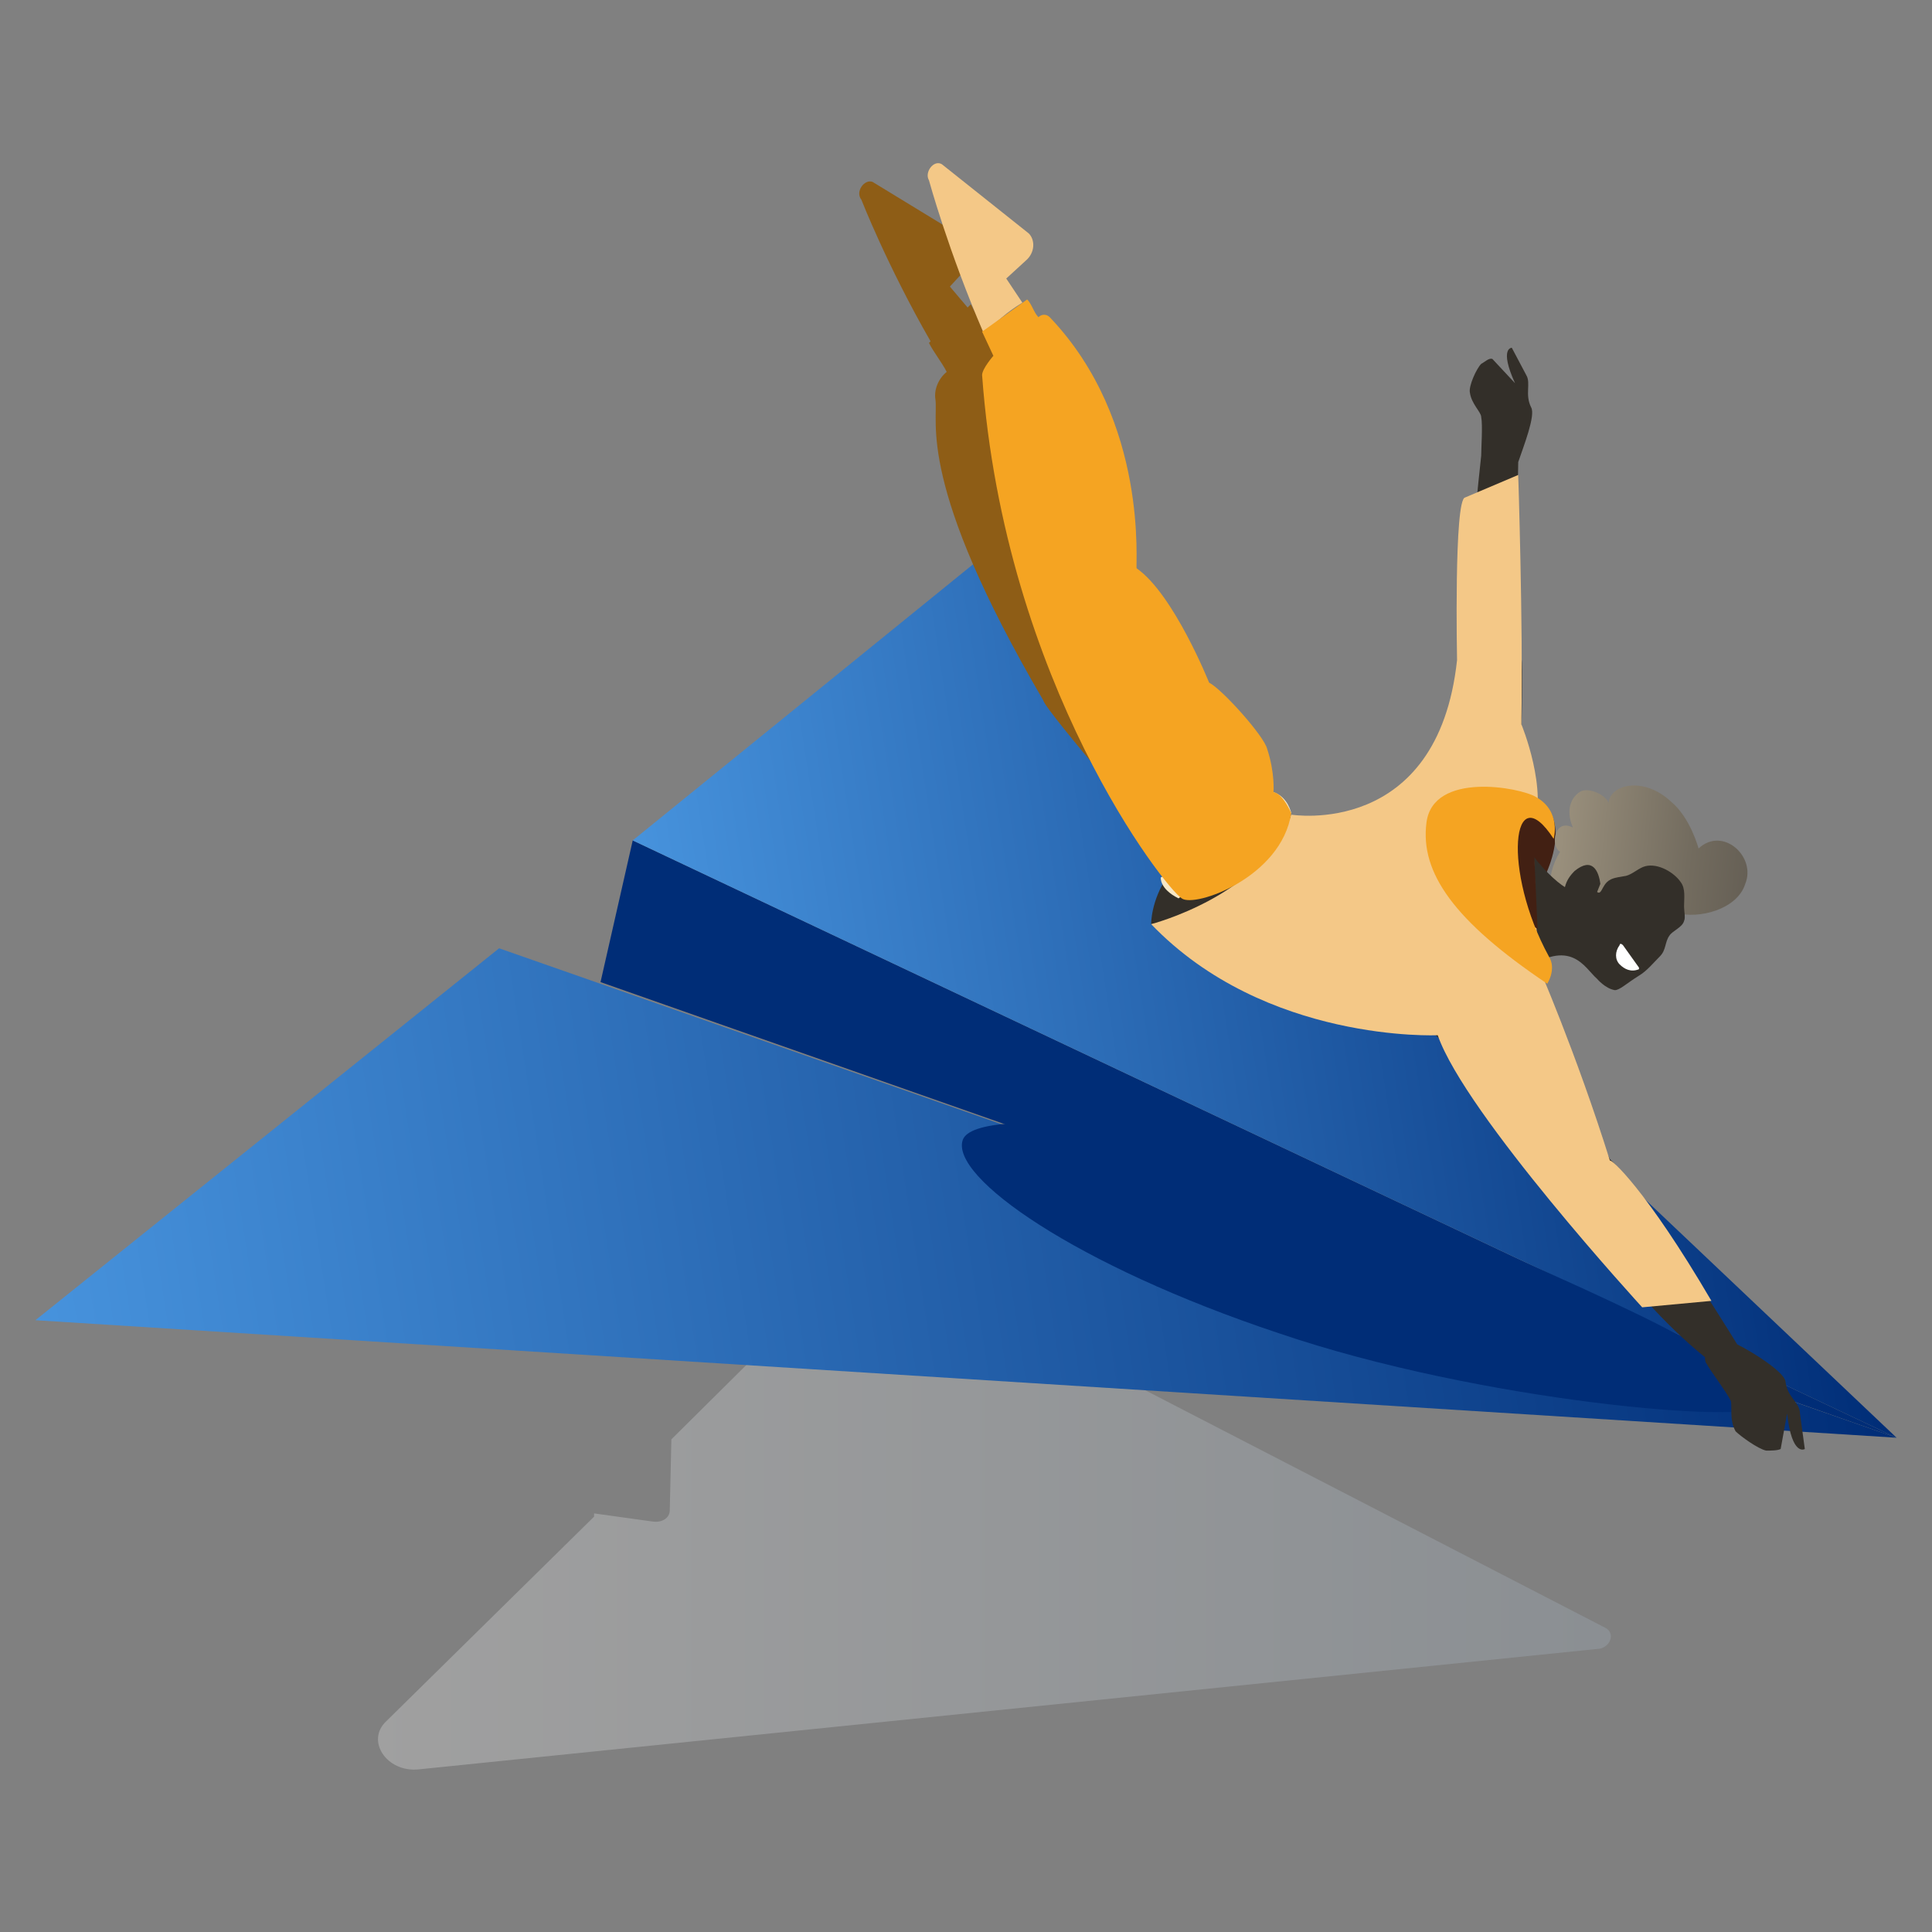 <?xml version="1.0" encoding="utf-8"?>
<!-- Generator: Adobe Illustrator 24.0.3, SVG Export Plug-In . SVG Version: 6.00 Build 0)  -->
<svg version="1.1" id="Capa_1" xmlns="http://www.w3.org/2000/svg" xmlns:xlink="http://www.w3.org/1999/xlink" x="0px" y="0px"
	 viewBox="0 0 120 120" style="enable-background:new 0 0 120 120;" xml:space="preserve">
<rect x="0" y="0" width="120" height="120" fill="#808080" stroke="none"/>
<style type="text/css">
	.st0{opacity:0.25;fill:url(#SVGID_1_);}
	.st1{fill:#002D77;}
	.st2{fill:url(#SVGID_2_);}
	.st3{fill:url(#SVGID_3_);}
	.st4{fill:#332F29;}
	.st5{fill:#422013;}
	.st6{fill:#8E5D16;}
	.st7{fill:url(#SVGID_4_);}
	.st8{fill:#F4C887;}
	.st9{fill:#F7E7C5;}
	.st10{fill:#F5A422;}
	.st11{fill:#FFFFFF;}
</style>
<g>
	<linearGradient id="SVGID_1_" gradientUnits="userSpaceOnUse" x1="23.453" y1="93.601" x2="100.066" y2="93.601">
		<stop  offset="0" style="stop-color:#FFFFFF"/>
		<stop  offset="1" style="stop-color:#ABBCCC"/>
	</linearGradient>
	<path class="st0" d="M99.7,101.1L53.8,77.4l-12.1,12l-0.1,4.4c0,0.5-0.5,0.8-1.1,0.7L36.9,94l0,0.2L24,106.9c-1.3,1.2,0,3.2,2,3
		l73.4-7.5C100.1,102.2,100.3,101.4,99.7,101.1z"/>
	<polygon class="st1" points="39.3,52.2 37.3,61 117.8,89.3 	"/>
	<g>
		
			<linearGradient id="SVGID_2_" gradientUnits="userSpaceOnUse" x1="-14.335" y1="464.597" x2="57.56" y2="464.597" gradientTransform="matrix(0.988 -0.153 0.153 0.988 -15.172 -391.778)">
			<stop  offset="0" style="stop-color:#4793DD"/>
			<stop  offset="1" style="stop-color:#002D77"/>
		</linearGradient>
		<polygon class="st2" points="60.5,35 39.3,52.2 117.8,89.3 		"/>
		
			<linearGradient id="SVGID_3_" gradientUnits="userSpaceOnUse" x1="-55.579" y1="474.099" x2="57.56" y2="474.099" gradientTransform="matrix(0.988 -0.153 0.153 0.988 -15.172 -391.778)">
			<stop  offset="0" style="stop-color:#4793DD"/>
			<stop  offset="1" style="stop-color:#002D77"/>
		</linearGradient>
		<polygon class="st3" points="117.8,89.3 31,58.9 2.2,82 		"/>
	</g>
	<path id="XMLID_112_" class="st1" d="M59.8,70.8c-0.8,2.3,7,7.8,19.6,12c12.6,4.3,29.7,5.7,30,4.5c0.5-2.4-9.5-6.6-21.5-11.9
		C75.8,69.9,60.6,68.5,59.8,70.8z"/>
	<g id="man-8_2_">
		<g id="man-8_3_">
			<path class="st4" d="M109.7,90.1c0.3,0,0.7,0,0.9-0.1l0.4-2.2c0.3,2.7,1.1,2.2,1.1,2.2l-0.3-2.2c0-0.7-0.8-1-0.9-2
				c-0.1-0.6-2-1.8-3-2.3c-0.6-1-6.3-10.1-7.9-11.5c0,0-1.5-3-2.6-3.8c-1.2-1-0.7-5-2.8-7.6c0,0-0.3-7.4,0.6-9
				c0.9-1.6-0.7-6.4-0.7-6.4s0.1-4,0-4.3c-0.3-1.6-0.3-7.2-0.2-12.2c0.3-0.9,1.1-2.9,0.8-3.4c-0.4-0.8,0-1.5-0.3-2l-0.9-1.7
				c0,0-0.8,0,0.2,2.2l-1.4-1.5c-0.2-0.1-0.5,0.2-0.7,0.3c-0.3,0.3-0.8,1.4-0.7,1.8c0.1,0.7,0.7,1.2,0.7,1.5c0.1,0.5,0,1.9,0,2.4
				l0,0c0,0-1.2,10.8-0.8,12.5c0,0-1.1,3-0.2,7.9c0,0-0.3,1-1.5,1.1c-1.2,0-3.8,0.9-5,1.4c-1.2,0.5-4.4-0.5-4.4-0.5l-6.9,5.2
				c0,0,4.7,4.5,6.6,5.1c2,0.7,8.3,2.3,8.3,2.3s1.9,1.9,3.5,2.9c0,0,1.3,3.5,5.4,7.5c0,0,3.7,6.4,8.9,10.6l0,0c0,0.1,0,0.3,0.1,0.4
				c0.2,0.4,1.2,1.7,1.5,2.3c0.1,0.3-0.1,1.2,0.3,1.9C108.1,89.2,109.2,90,109.7,90.1z M92.8,23.8C92.8,23.8,92.8,23.8,92.8,23.8
				L92.8,23.8C92.8,23.9,92.8,23.8,92.8,23.8z M109.6,88.4L109.6,88.4C109.6,88.4,109.6,88.4,109.6,88.4
				C109.6,88.4,109.6,88.4,109.6,88.4z"/>
			<path class="st5" d="M96.1,54.1c0,0,1.1-2.4,0.1-3.8c0,0-2.2,0.9-0.9,5.8L96.1,54.1z"/>
			<path class="st6" d="M60.3,18.9l-0.2,0.2L59,17.8l1.1-1.2c0.5-0.5,0.5-1.4,0-1.7l-5.9-3.6c-0.5-0.2-1.1,0.6-0.7,1.1
				c0,0,1.6,4.1,4.3,8.8l-0.1,0.1c0.3,0.6,0.8,1.2,1.1,1.8c-0.5,0.4-0.8,1.1-0.7,1.7c0.2,1.4-1.2,5.2,6.7,18.7
				c0.1,0.6,7.8,9.5,7.8,9.5C74.1,44.5,60.3,18.9,60.3,18.9z"/>
			<path class="st4" d="M71.5,57.4c0,0-0.1-5.8,8.5-6.5C79.9,50.9,80.1,57.1,71.5,57.4z"/>
			
				<linearGradient id="SVGID_4_" gradientUnits="userSpaceOnUse" x1="-12705.702" y1="3274.357" x2="-12693.485" y2="3274.357" gradientTransform="matrix(0.995 9.953290e-02 -9.953290e-02 0.995 13065.022 -1940.59)">
				<stop  offset="0" style="stop-color:#998F7C"/>
				<stop  offset="0.654" style="stop-color:#736C5F"/>
				<stop  offset="1" style="stop-color:#645E54"/>
			</linearGradient>
			<path class="st7" d="M105.5,52.7c0,0-0.5-1.9-1.7-2.9c-1.7-1.6-3.8-1.1-3.9,0.1c0-0.4-1.2-1.1-1.8-0.7c-1.1,0.8-0.4,2.2-0.4,2.2
				c-1.2-0.6-1.4,1.2-0.8,1.5c-0.5,0.8-0.7,1.7-0.6,2.4l0,0c0,0,0,0,0,0c0,0.1,0,0.3,0,0.4c0.1,0.5,0.2,1.4,0.5,1.7
				c0.2,0.2,1.6-1,1.6-1c0.2-2.1,4.2-0.1,5.7,0.3c1.4,0.4,3.8-0.2,4.3-1.8C109.1,53.2,107,51.3,105.5,52.7z"/>
			<path class="st4" d="M94.6,60.3c3-2.1,3.8-0.2,4.6,0.5c0,0,0.5,0.6,1.1,0.7c0.3,0,0.7-0.4,1.5-0.9c0.5-0.3,0.9-0.8,1.3-1.2
				c0.4-0.4,0.3-0.9,0.6-1.3c0.2-0.3,0.8-0.5,0.9-0.9c0.1-0.2,0-0.6,0-0.9c0-0.5,0.1-1.1-0.2-1.5c-0.4-0.6-1.4-1.2-2.2-1
				c-0.4,0.1-0.8,0.5-1.2,0.6c-0.5,0.1-0.9,0.1-1.2,0.4c-0.2,0.2-0.3,0.5-0.4,0.6c-0.1,0.1-0.2,0-0.2,0l0.2-0.5
				c-0.1-0.8-0.5-1.7-1.6-0.8c-0.3,0.3-0.5,0.6-0.6,1c-0.5-0.3-1.5-1.2-2.3-2.4C94.9,52.9,93.2,60.2,94.6,60.3z"/>
			<g>
				<path class="st8" d="M63.5,18.8l-1-1.5l1.2-1.1c0.6-0.5,0.6-1.3,0.2-1.7l-5.4-4.3c-0.5-0.3-1.1,0.5-0.8,1c0,0,1.2,4.4,3.4,9.5
					C61.9,20,62.5,19.4,63.5,18.8z"/>
			</g>
			<path class="st9" d="M80.2,50.5c0,0-0.2-1-1.1-1.3c0,0-2.7,3-7,5.3c0,0-0.1,0.7,1.1,1.3C73.2,55.8,76.9,53,80.2,50.5z"/>
			<path class="st8" d="M106.3,80.8l-4.3,0.4c0,0-11-12-12.7-16.9c0,0-10.7,0.5-17.8-6.9c0,0,7-1.8,8.7-6.8c0,0,9.1,1.5,10.3-9.6
				c0,0-0.2-10,0.5-10.1l3.3-1.4c0,0,0.3,9.3,0.2,15.1c0,0.2,0,0.4,0,0.6c-0.1,5.7,0-0.2,0-0.2s1.7,4.1,0.7,6.6c0,0,0.2,4.1,0.3,8.3
				c0,0,2.4,5.5,4.5,12.2C100,71.9,102.2,73.8,106.3,80.8z"/>
			<path class="st5" d="M96,50.8c-0.5-0.2-2.3-0.1-2.3-0.1s0.1,6.1,1.8,7l-0.2-4.5L96,50.8z"/>
			<path class="st10" d="M96.1,61.1c0,0,0.6-0.9,0.1-1.7c-2.9-5.3-2.3-11.3,0.3-7.3c0,0,0.5-1.7-1.1-2.6c-1-0.6-6.4-1.6-6.8,1.6
				C88.2,54.2,90.3,57.2,96.1,61.1z"/>
			<path class="st10" d="M80.2,50.5c0,0-0.5-1.2-1.1-1.3l0,0c0,0,0.1-1.2-0.4-2.7c-0.2-0.8-2.8-3.7-3.6-4.1c0,0-2.2-5.5-4.5-7.1
				c-0.1-0.1,0.8-9.1-5.4-15.6c-0.2-0.2-0.5-0.2-0.7,0l0,0c-0.3-0.3-0.4-0.8-0.7-1.1l-2.8,2l0.7,1.5c0,0-0.7,0.8-0.7,1.2
				c1.4,19.2,11.4,31.9,12.4,32.5C74.2,56.4,79.6,54.5,80.2,50.5z"/>
		</g>
		<path id="XMLID_111_" class="st11" d="M101.8,60.1l-1-1.4c-0.1-0.1-0.2-0.1-0.2,0c-0.3,0.4-0.3,0.9,0,1.2c0.3,0.3,0.7,0.5,1.2,0.3
			C101.8,60.3,101.8,60.2,101.8,60.1z"/>
	</g>
</g>
</svg>
